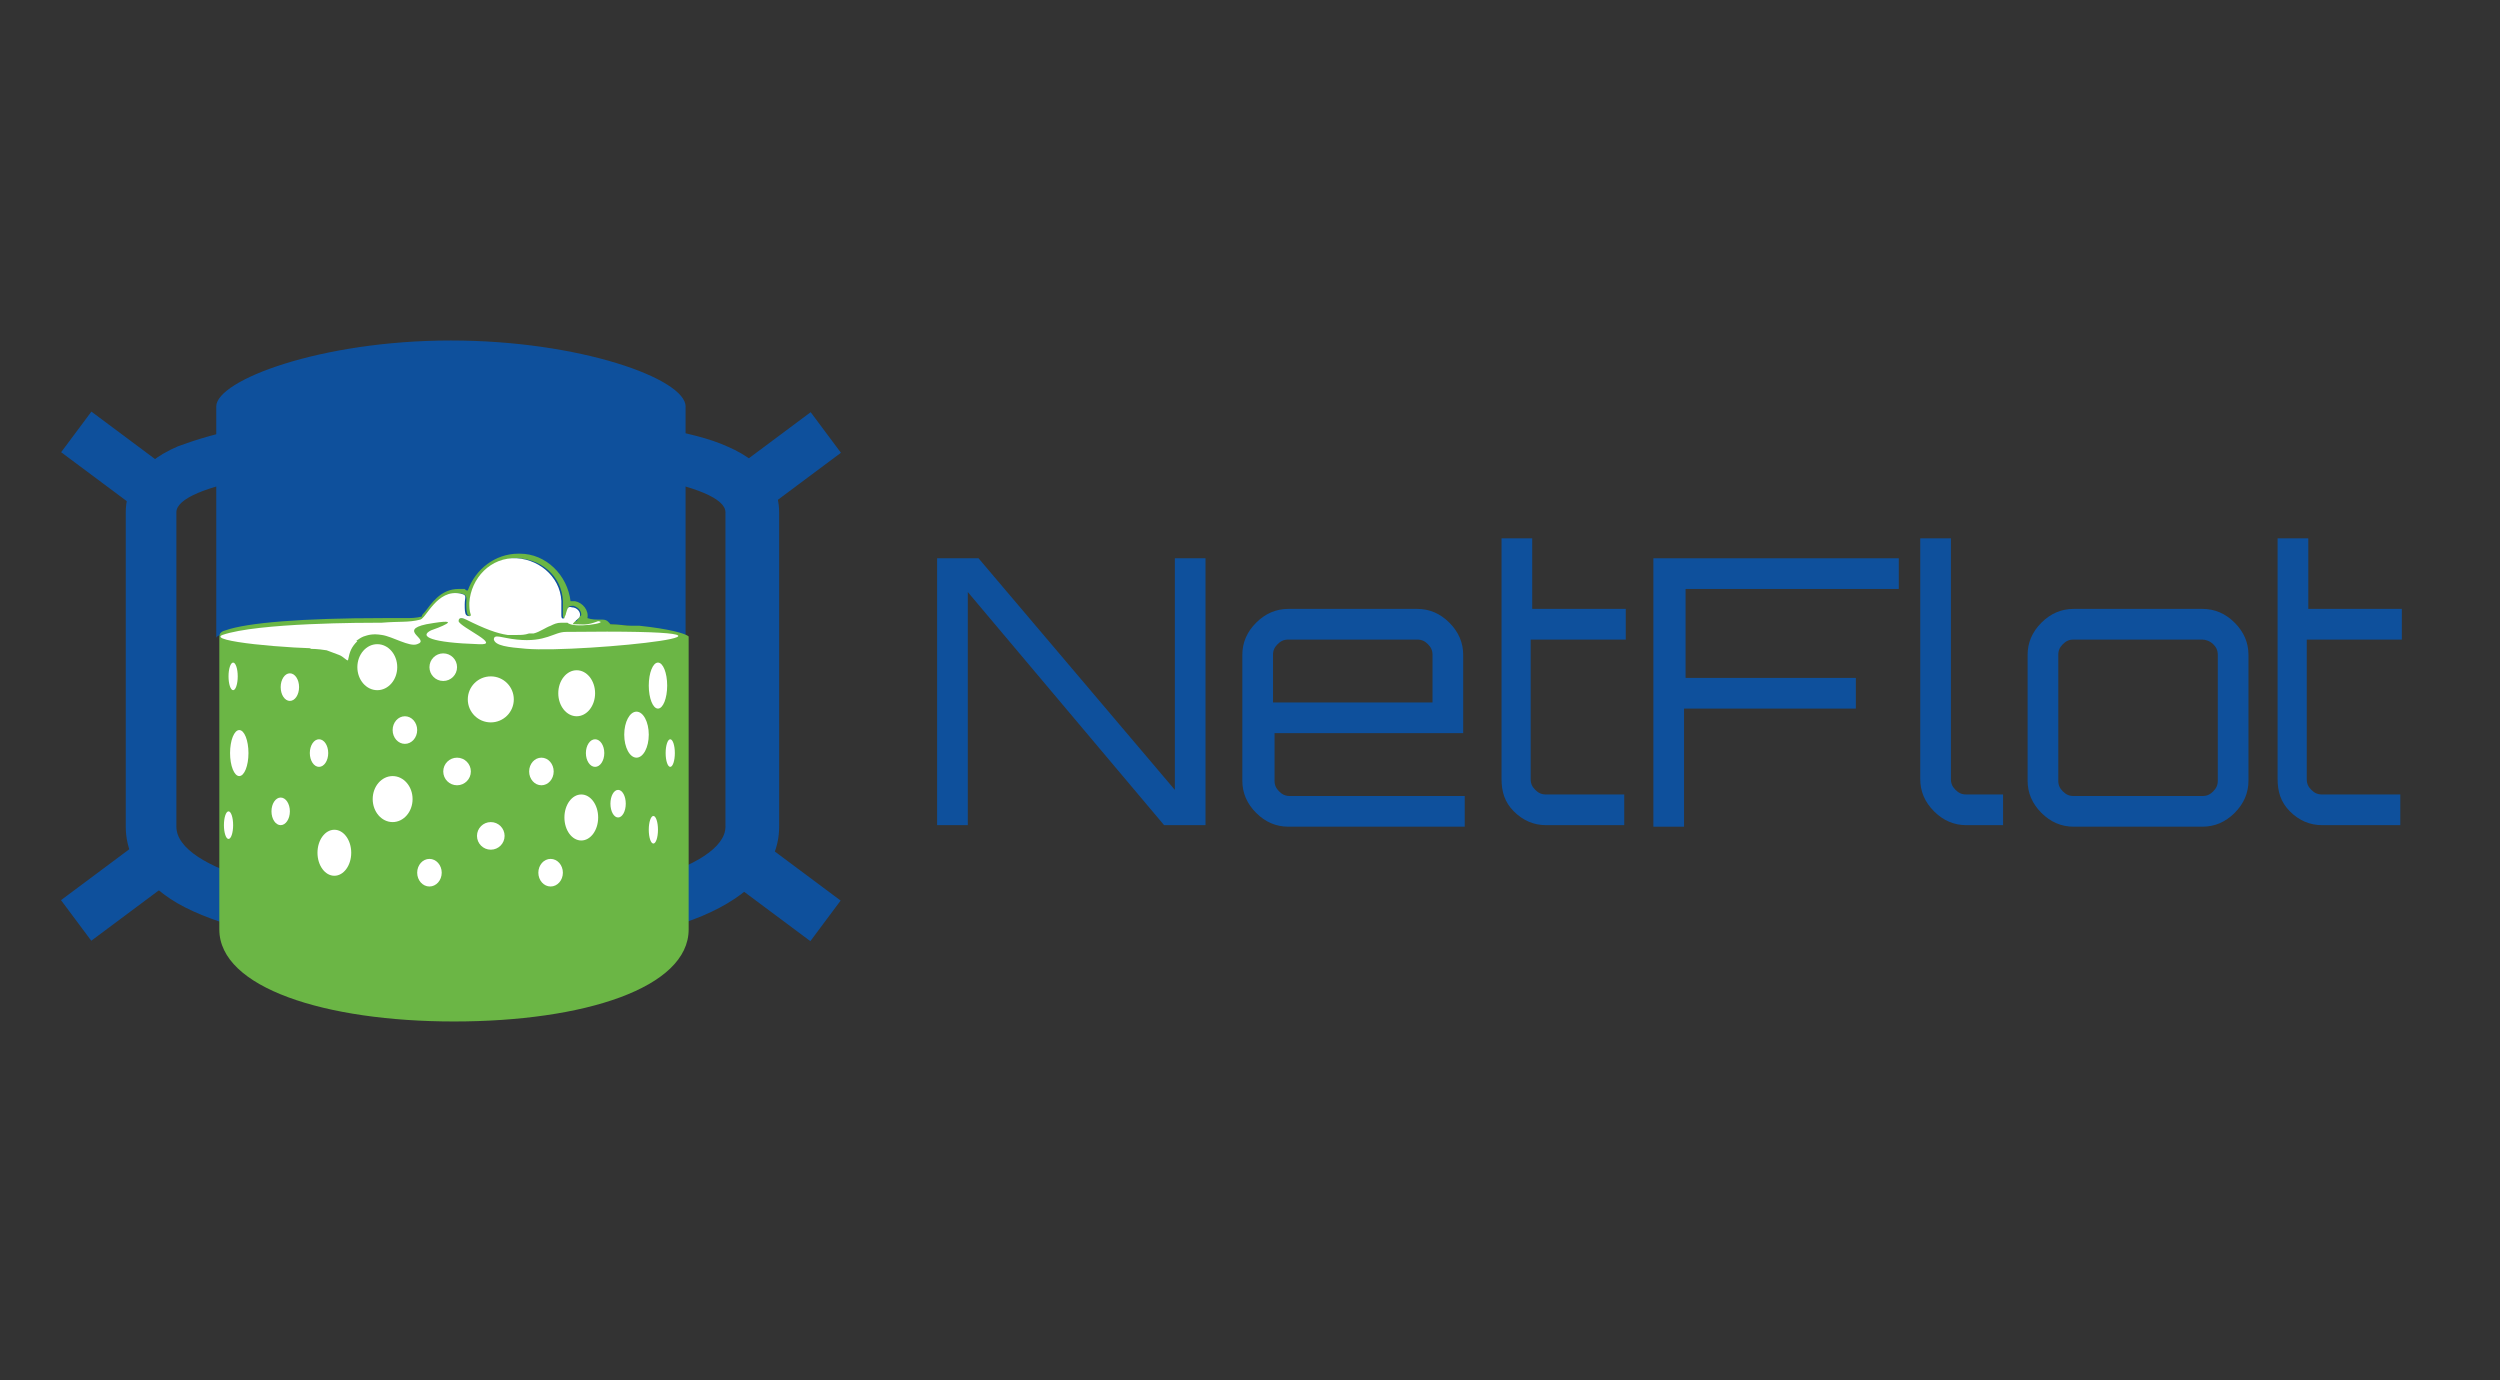 <?xml version="1.0" encoding="utf-8"?>
<!-- Generator: Adobe Illustrator 20.1.0, SVG Export Plug-In . SVG Version: 6.00 Build 0)  -->
<svg version="1.1" id="V_x5F_2016_x5F_10_x5F_18" xmlns="http://www.w3.org/2000/svg" xmlns:xlink="http://www.w3.org/1999/xlink"
	 x="0px" y="0px" viewBox="0 0 163 90" style="enable-background:new 0 0 163 90;" xml:space="preserve">
<rect x="0" y="0" width="163" height="90" fill="#333333" stroke="none"/>
<style type="text/css">
	.st0{fill:#0E509C;}
	.st1{fill:#6BB645;}
	.st2{fill:#FFFFFF;}
</style>
<path class="st0" d="M29.4,30.2c9.9,0,17.9,1.4,17.9,3.2v7v13.5c0,2.7-8,5-17.9,5s-17.9-2.2-17.9-5V40.4v-7
	C11.5,31.6,19.5,30.2,29.4,30.2 M29.4,26.9c-5,0-9.7,0.4-13.3,1c-1.9,0.3-3.4,0.8-4.5,1.2c-2.8,1.2-3.4,3-3.4,4.3v7v13.5
	c0,1.3,0.5,3.1,2.9,4.7c1.2,0.8,2.8,1.4,4.8,2c3.7,1,8.5,1.6,13.6,1.6s9.9-0.6,13.6-1.6c2-0.5,3.6-1.2,4.8-2
	c2.4-1.6,2.9-3.4,2.9-4.7V40.4v-7c0-1.3-0.6-3.1-3.4-4.3c-1.1-0.5-2.7-0.9-4.5-1.2C39.1,27.3,34.4,26.9,29.4,26.9L29.4,26.9z"/>
<rect x="4.2" y="56" transform="matrix(0.802 -0.598 0.598 0.802 -32.879 16.289)" class="st0" width="7.9" height="3.3"/>
<rect x="49" y="53.7" transform="matrix(0.598 -0.802 0.802 0.598 -25.87 63.825)" class="st0" width="3.3" height="7.9"/>
<rect x="6.5" y="26.6" transform="matrix(0.598 -0.802 0.802 0.598 -21.234 18.79)" class="st0" width="3.3" height="7.9"/>
<rect x="46.7" y="28.9" transform="matrix(0.802 -0.598 0.598 0.802 -8.216 36.347)" class="st0" width="7.9" height="3.3"/>
<g>
	<path class="st0" d="M29.4,22.2c-8.5,0-15.3,2.6-15.3,4.3v15.1c0-0.6,6.9-1.2,15.3-1.2s15.3,0.5,15.3,1.2V26.5
		C44.7,24.7,37.8,22.2,29.4,22.2z"/>
</g>
<path class="st1" d="M41.7,40.8c-0.1,0-0.2,0-0.3,0c-0.1,0-0.2,0-0.2,0c-0.4,0-0.9-0.1-1.4-0.1c-0.1-0.1-0.2-0.3-0.5-0.3
	c-0.5,0-0.7,0-1-0.1c0,0,0,0,0,0c0,0,0,0,0,0c0.1-0.5-0.3-1-0.8-1.1c-0.1,0-0.1,0-0.2,0c0,0-0.1,0-0.1,0c-0.2-1.7-1.6-3.1-3.3-3.1
	c0,0-0.1,0-0.1,0c-1.5,0-2.8,1-3.3,2.4c-0.1,0-0.1,0-0.2-0.1c-0.1,0-0.3,0-0.4,0c0,0,0,0,0,0c-1.2,0-1.8,1-2.2,1.5
	c-0.1,0.1-0.2,0.2-0.2,0.3c-0.4,0.1-0.7,0.1-1.1,0.1c-0.1,0-0.3,0-0.4,0c-0.2,0-0.4,0-0.6,0c-0.1,0-0.1,0-0.2,0l-0.2,0
	c-5.3,0-8.9,0.3-10.3,0.8c-0.4,0.1-0.4,0.3-0.4,0.5c0,0,0,0,0,0v0V42v12.4v6.2c0,3.8,6.9,6,15.3,6c8.5,0,15.3-2.2,15.3-6v-6.2V42
	v-0.5C44.7,41.3,43.6,41,41.7,40.8z M29.8,38.7c0.1,0,0.2,0,0.3,0c0.4,0.1,0.3,0.3,0.3,0.7c0,0.2,0,0.5,0.1,0.7c0,0,0.1,0.1,0.2,0.1
	c0.1,0,0.1,0,0.1-0.1c-0.1-0.2-0.1-0.5-0.1-0.8c0.1-1.6,1.4-2.9,3-2.9c0,0,0.1,0,0.1,0c1.7,0.1,3,1.4,2.9,3.1c0,0.3,0,0.4,0,0.6
	c0,0.1,0,0.2,0.1,0.2c0,0,0,0,0.1,0c0.1,0,0.1-0.2,0.1-0.3c0-0.3,0-0.5,0.3-0.5c0,0,0,0,0.1,0c0.3,0.1,0.5,0.3,0.5,0.6
	c0,0-0.2,0.2-0.3,0.4c-2.3-0.1-5.1-0.2-8-0.2c-0.6,0-1.2,0-1.7,0C28,40,28.6,38.7,29.8,38.7z"/>
<g id="Blasen_6_">
	<g>
		<ellipse class="st2" cx="25.6" cy="52.1" rx="1.3" ry="1.5"/>
	</g>
	<g>
		<circle class="st2" cx="32" cy="45.6" r="1.5"/>
	</g>
	<g>
		<ellipse class="st2" cx="37.6" cy="45.2" rx="1.2" ry="1.5"/>
	</g>
	<g>
		<ellipse class="st2" cx="37.9" cy="53.3" rx="1.1" ry="1.5"/>
	</g>
	<g>
		<ellipse class="st2" cx="42.9" cy="44.7" rx="0.6" ry="1.5"/>
	</g>
	<g>
		<ellipse class="st2" cx="15.6" cy="49.1" rx="0.6" ry="1.5"/>
	</g>
	<g>
		<ellipse class="st2" cx="41.5" cy="47.9" rx="0.8" ry="1.5"/>
	</g>
	<g>
		<ellipse class="st2" cx="24.6" cy="43.5" rx="1.3" ry="1.5"/>
	</g>
	<g>
		<ellipse class="st2" cx="21.8" cy="55.6" rx="1.1" ry="1.5"/>
	</g>
	<g>
		<ellipse class="st2" cx="35.9" cy="56.9" rx="0.8" ry="0.9"/>
	</g>
	<g>
		<ellipse class="st2" cx="43.7" cy="49.1" rx="0.3" ry="0.9"/>
	</g>
	<g>
		<ellipse class="st2" cx="40.3" cy="52.4" rx="0.5" ry="0.9"/>
	</g>
	<g>
		<ellipse class="st2" cx="15.2" cy="44.1" rx="0.3" ry="0.9"/>
	</g>
	<g>
		<ellipse class="st2" cx="42.6" cy="54.1" rx="0.3" ry="0.9"/>
	</g>
	<g>
		<ellipse class="st2" cx="14.9" cy="53.8" rx="0.3" ry="0.9"/>
	</g>
	<g>
		<ellipse class="st2" cx="35.3" cy="50.3" rx="0.8" ry="0.9"/>
	</g>
	<g>
		<ellipse class="st2" cx="38.8" cy="49.1" rx="0.6" ry="0.9"/>
	</g>
	<g>
		<ellipse class="st2" cx="20.8" cy="49.1" rx="0.6" ry="0.9"/>
	</g>
	<g>
		<ellipse class="st2" cx="18.9" cy="44.8" rx="0.6" ry="0.9"/>
	</g>
	<g>
		<circle class="st2" cx="28.9" cy="43.5" r="0.9"/>
	</g>
	<g>
		<circle class="st2" cx="29.8" cy="50.3" r="0.9"/>
	</g>
	<g>
		<ellipse class="st2" cx="26.4" cy="47.6" rx="0.8" ry="0.9"/>
	</g>
	<g>
		<ellipse class="st2" cx="18.3" cy="52.9" rx="0.6" ry="0.9"/>
	</g>
	<g>
		<circle class="st2" cx="32" cy="54.5" r="0.9"/>
	</g>
	<g>
		<ellipse class="st2" cx="28" cy="56.9" rx="0.8" ry="0.9"/>
	</g>
</g>
<g id="Grosse_Blase_2_">
	<path class="st2" d="M33.7,41.7c-1-0.1-1.5-0.4-1.5,0c0.1,0.4,0.9,0.5,2.1,0.6c3.6,0.3,18.8-1.3,2.6-1.1
		C36.1,41.2,35.6,41.9,33.7,41.7z"/>
	<path class="st2" d="M23.3,41.8c-0.4,0.4-0.5,0.7-0.6,1.2c0,0.2-0.3-0.2-0.6-0.3s-0.5-0.2-0.8-0.3c-0.6-0.1-1.1-0.1-1.1-0.1
		l1.5-0.8L23.3,41.8z"/>
	<path class="st2" d="M37.4,40.7c-0.2,0,0.4-0.4,0.4-0.5c0.1-0.3-0.2-0.6-0.5-0.6C37,39.5,37,39.7,36.9,40c0,0.1-0.1,0.2-0.1,0.3
		c-0.2,0.1-0.2-0.1-0.2-0.2c0-0.2,0-0.3,0-0.6c0.1-1.7-1.3-3-2.9-3.1c-1.7-0.1-3,1.3-3.1,2.9c0,0.3,0,0.5,0.1,0.8
		c0,0.1-0.2,0.1-0.3,0c-0.1-0.1-0.1-0.4-0.1-0.7c0-0.5,0.2-0.6-0.3-0.7c-1.5-0.3-2.2,1.6-2.6,1.7c-0.8,0.2-1.3,0.1-2.5,0.2
		c-1.1,0-8.1,0-10.4,0.8c-1,0.4,4.1,0.9,7.3,0.9c1.2,0,1.2-0.5,1.9-0.8c0.3-0.1,0.6-0.2,1.2-0.1c0.7,0.1,1.8,0.8,2.3,0.6
		c0.9-0.3-1.3-0.9,0.6-1.3c2.8-0.5,0.6,0.3,0.3,0.4c-0.8,0.4,0,0.8,3.1,0.9c1.6,0.1-1.2-1.1-1.3-1.5c0-0.3,0.3-0.2,0.5-0.1
		c1.2,0.6,2,0.9,2.7,1c0.1,0,0.1,0,0.2,0c0.1,0,0.1,0,0.2,0s0.1,0,0.2,0c0.3,0,0.5,0,0.8-0.1c0.1,0,0.1,0,0.2,0c0,0,0.1,0,0.1,0
		c0.4-0.1,0.8-0.4,1.1-0.5c0.2-0.1,0.4-0.2,0.7-0.2c0,0,0.1,0,0.1,0c0.1,0,0.1,0,0.2,0c0,0,0.1,0,0.1,0c0.4,0.4,2.8,0,2-0.1
		C38.2,40.8,38.1,40.7,37.4,40.7z"/>
</g>
<g>
	<path class="st0" d="M76.6,51.5V36.4h2v17.4h-2.7L63.1,38.6v15.2h-2V36.4h2.7L76.6,51.5z"/>
	<path class="st0" d="M92.4,39.7c0.8,0,1.5,0.3,2.1,0.9c0.6,0.6,0.9,1.3,0.9,2.1v5.1H83.1v3.1c0,0.3,0.1,0.5,0.3,0.7
		c0.2,0.2,0.4,0.3,0.7,0.3h11.4v2H84c-0.8,0-1.5-0.3-2.1-0.9c-0.6-0.6-0.9-1.3-0.9-2.1v-8.2c0-0.8,0.3-1.5,0.9-2.1
		c0.6-0.6,1.3-0.9,2.1-0.9H92.4z M83.1,45.8h10.3v-3.1c0-0.3-0.1-0.5-0.3-0.7c-0.2-0.2-0.4-0.3-0.7-0.3H84c-0.3,0-0.5,0.1-0.7,0.3
		c-0.2,0.2-0.3,0.4-0.3,0.7V45.8z"/>
	<path class="st0" d="M105.9,41.7h-6.1v9.1c0,0.3,0.1,0.5,0.3,0.7c0.2,0.2,0.4,0.3,0.7,0.3h5.1v2h-5.1c-0.8,0-1.5-0.3-2.1-0.9
		c-0.6-0.6-0.8-1.3-0.8-2.1V35.1h2v4.6h6.1V41.7z"/>
	<path class="st0" d="M107.9,36.4h15.9v2h-13.9v5.8H121v2h-11.2v7.7h-2V36.4z"/>
	<path class="st0" d="M125.2,35.1h2v15.7c0,0.3,0.1,0.5,0.3,0.7c0.2,0.2,0.4,0.3,0.7,0.3h2.4v2h-2.4c-0.8,0-1.5-0.3-2.1-0.9
		c-0.6-0.6-0.9-1.3-0.9-2.1V35.1z"/>
	<path class="st0" d="M135.2,39.7h8.4c0.8,0,1.5,0.3,2.1,0.9c0.6,0.6,0.9,1.3,0.9,2.1v8.2c0,0.8-0.3,1.5-0.9,2.1
		c-0.6,0.6-1.3,0.9-2.1,0.9h-8.4c-0.8,0-1.5-0.3-2.1-0.9c-0.6-0.6-0.9-1.3-0.9-2.1v-8.2c0-0.8,0.3-1.5,0.9-2.1
		C133.7,40,134.4,39.7,135.2,39.7z M143.6,41.7h-8.4c-0.3,0-0.5,0.1-0.7,0.3c-0.2,0.2-0.3,0.4-0.3,0.7v8.2c0,0.3,0.1,0.5,0.3,0.7
		c0.2,0.2,0.4,0.3,0.7,0.3h8.4c0.3,0,0.5-0.1,0.7-0.3c0.2-0.2,0.3-0.4,0.3-0.7v-8.2c0-0.3-0.1-0.5-0.3-0.7
		C144.1,41.8,143.8,41.7,143.6,41.7z"/>
	<path class="st0" d="M156.5,41.7h-6.1v9.1c0,0.3,0.1,0.5,0.3,0.7c0.2,0.2,0.4,0.3,0.7,0.3h5.1v2h-5.1c-0.8,0-1.5-0.3-2.1-0.9
		c-0.6-0.6-0.8-1.3-0.8-2.1V35.1h2v4.6h6.1V41.7z"/>
</g>
</svg>
